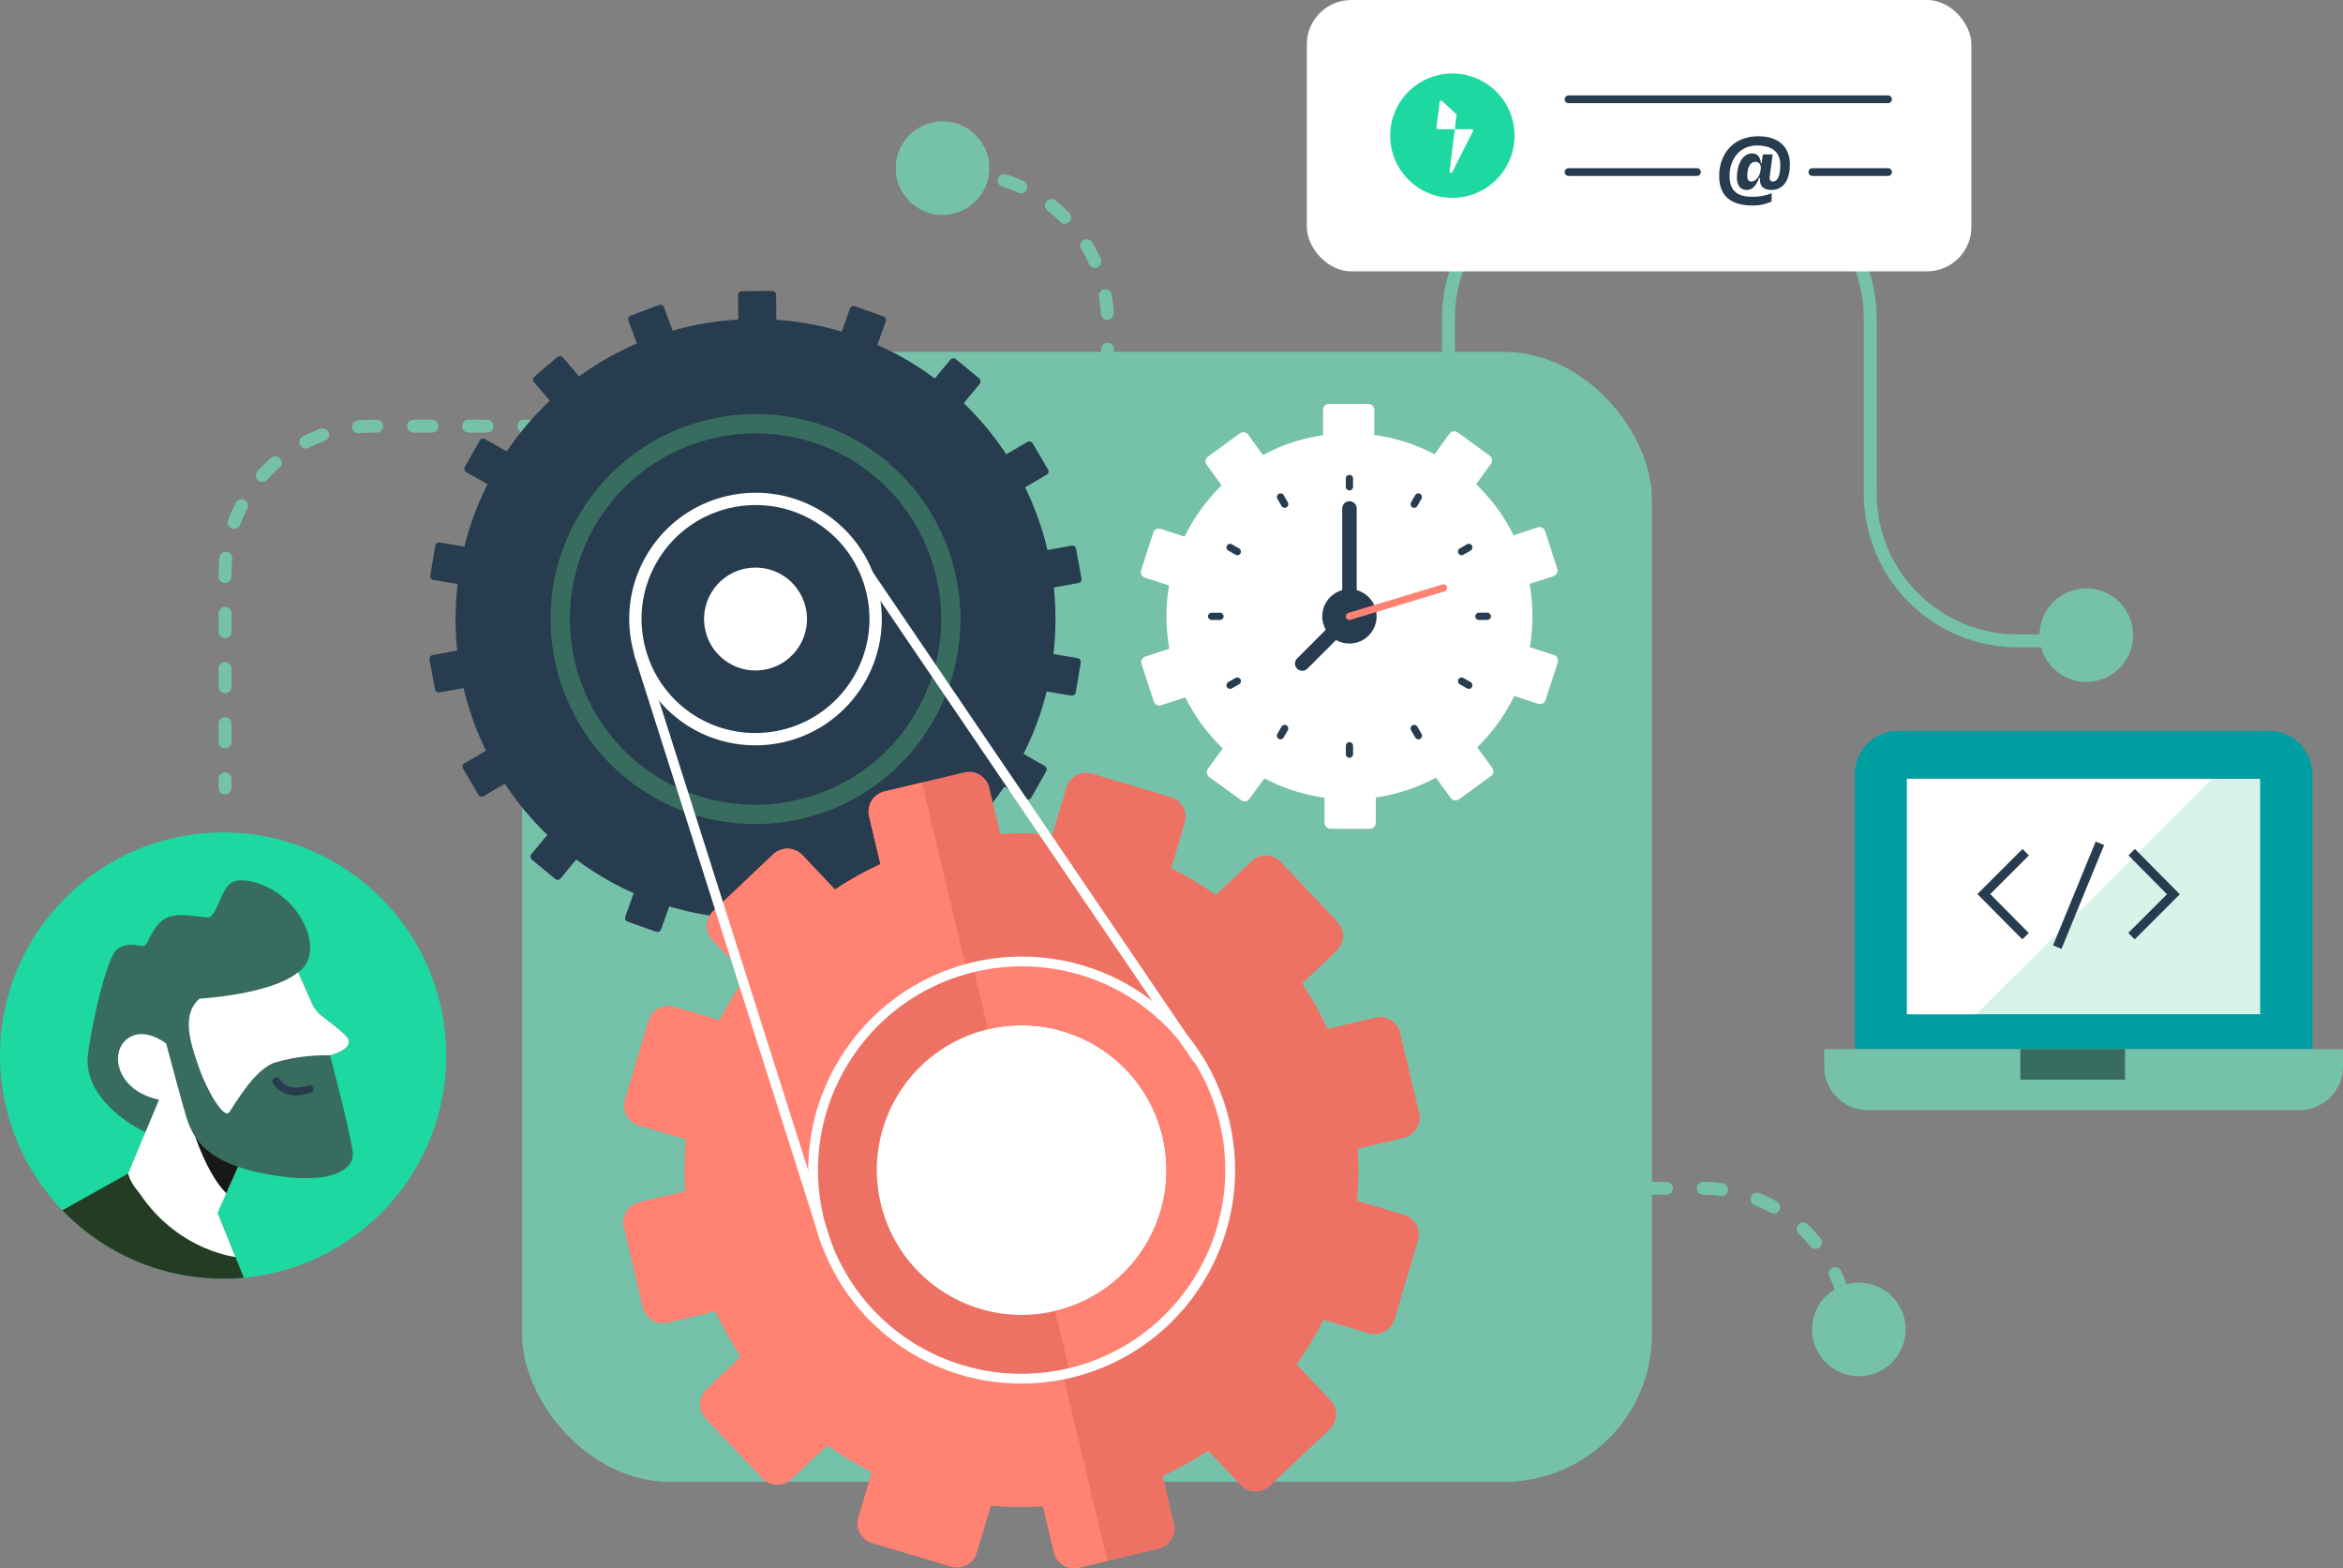 <?xml version="1.0" encoding="UTF-8"?>
<svg id="Layer_2" data-name="Layer 2" xmlns="http://www.w3.org/2000/svg" xmlns:xlink="http://www.w3.org/1999/xlink" viewBox="0 0 1271.58 851.09">
  <rect x="0" y="0" width="1271.58" height="851.09" fill="#808080" stroke="none"/>
  <defs>
    <style>
      .cls-1, .cls-2, .cls-3, .cls-4, .cls-5, .cls-6, .cls-7, .cls-8 {
        fill: none;
      }

      .cls-9 {
        fill: #bd4738;
        opacity: .25;
      }

      .cls-2 {
        stroke-width: 4.21px;
      }

      .cls-2, .cls-3, .cls-4, .cls-5, .cls-6, .cls-8 {
        stroke-linecap: round;
        stroke-linejoin: round;
      }

      .cls-2, .cls-3, .cls-7 {
        stroke: #273c4e;
      }

      .cls-3 {
        stroke-width: 4.24px;
      }

      .cls-10 {
        fill: #009ea1;
      }

      .cls-11 {
        fill-rule: evenodd;
      }

      .cls-11, .cls-12 {
        fill: #fff;
      }

      .cls-13 {
        fill: #ff8273;
      }

      .cls-14 {
        fill: #273c4e;
      }

      .cls-15 {
        fill: #243c23;
      }

      .cls-16 {
        fill: #1dd8a0;
      }

      .cls-4 {
        stroke-dasharray: 9.72 19.43;
      }

      .cls-4, .cls-5, .cls-6, .cls-8 {
        stroke: #76c1aa;
        stroke-width: 7px;
      }

      .cls-5 {
        stroke-dasharray: 9.97 19.95;
      }

      .cls-17 {
        fill: #76c1aa;
      }

      .cls-18 {
        fill: #d6f2e9;
      }

      .cls-19 {
        fill: #386c5f;
      }

      .cls-6 {
        stroke-dasharray: 9.98 19.96;
      }

      .cls-7 {
        stroke-miterlimit: 10;
        stroke-width: 4.94px;
      }

      .cls-20 {
        clip-path: url(#clippath);
      }

      .cls-21 {
        fill: #181818;
      }
    </style>
    <clipPath id="clippath">
      <circle class="cls-1" cx="121.09" cy="572.86" r="121.09"/>
    </clipPath>
  </defs>
  <g id="Layer_1-2" data-name="Layer 1">
    <g>
      <g>
        <g>
          <line class="cls-8" x1="601.08" y1="281.98" x2="601.08" y2="276.98"/>
          <path class="cls-4" d="M601.08,257.54v-83.22c0-39.24-28.25-71.88-65.52-78.69"/>
          <path class="cls-8" d="M525.92,94.46c-1.6-.1-3.21-.14-4.83-.14h-.17"/>
        </g>
        <circle class="cls-17" cx="511.51" cy="91.23" r="25.4"/>
      </g>
      <g>
        <circle class="cls-17" cx="1008.83" cy="721.46" r="25.4"/>
        <g>
          <line class="cls-8" x1="732.09" y1="448.54" x2="732.09" y2="453.54"/>
          <path class="cls-6" d="M732.09,473.49v91.36c0,44.18,35.82,80,80,80h111.29c39.09,0,71.63,28.04,78.62,65.1"/>
          <path class="cls-8" d="M1003.23,719.86c.1,1.65.15,3.32.15,5"/>
        </g>
      </g>
      <g id="avatar-3">
        <circle id="bg" class="cls-16" cx="121.09" cy="572.86" r="121.09"/>
        <g id="avatar">
          <g class="cls-20">
            <g id="avatar-2" data-name="avatar">
              <path id="hair" class="cls-19" d="M161.82,527.62c11.81-8.04,6.03-27.02-5.03-37.83-11.06-10.81-24.63-13.82-30.66-11.06-6.03,2.76-8.55,18.85-13.07,19.1-4.52.25-15.08-3.02-22.62.25-7.54,3.27-10.05,15.33-12.57,15.33s-9.3-2.51-14.58,2.01c-5.28,4.52-13.57,39.71-15.58,57.43-2.01,17.72,14.07,34.05,34.43,43.1,20.36,9.05,79.67-88.34,79.67-88.34Z"/>
              <g id="neck">
                <path class="cls-12" d="M69.59,636.82l20.58-49.26s11.09-21.36,36.47-10.05c25.38,11.31,9.05,41.22,9.05,41.22l-18.85,42.22s-9.05,18.35-32.67,11.31c-23.62-7.04-14.58-35.44-14.58-35.44Z"/>
                <path class="cls-21" d="M105.86,616.56s6.81,20.96,16.94,31.04l10.26-22.98-27.2-8.06Z"/>
              </g>
              <path id="ear" class="cls-12" d="M90.19,566.33s-12.32-9.93-21.61-2.14c-9.3,7.79-4.78,28.15,18.1,32.67l25.67,26.36s4.81-30.13-4.4-43.95c-9.21-13.82-17.75-12.94-17.75-12.94Z"/>
              <path id="beard" class="cls-19" d="M161.82,527.62l7.31,16.59c1.33,3.01,3.41,5.63,6.05,7.61,4.92,3.68,12.83,9.74,13.78,11.99,2.52,5.97-9.88,8.89-9.88,8.89,0,0,12.14,45.39,12.39,53.69.25,8.29-12.06,17.59-48,10.56-35.94-7.04-40.02-22.53-43.54-34.84-3.52-12.32-9.74-35.78-9.74-35.78,0,0-1.51-21.11,18.1-24.38,0,0,38.7-2.14,53.53-14.33Z"/>
              <g id="body">
                <path class="cls-15" d="M25.1,661.71s10.03,66.35,115.73,52.78l-13.04-32.33-9.69-24.02s-11.68,7.04-29.21-1.45-19.29-19.86-19.29-19.86l-44.48,24.88Z"/>
                <path class="cls-12" d="M69.58,636.83c20.11,41.22,58.2,45.33,58.2,45.33l-9.69-24.02-48.51-21.31Z"/>
              </g>
              <path id="face" class="cls-12" d="M107.95,579.27c4.75,13.51,13.6,27.96,16.36,24.44,2.77-3.52,13.57-23.63,25.14-27.14,11.56-3.52,23.12-4.02,29.64-3.86,0,0,12.39-2.93,9.88-8.9-.95-2.25-8.87-8.32-13.78-11.99-2.64-1.97-4.72-4.59-6.05-7.6l-7.31-16.59c-14.83,12.19-53.54,14.33-53.54,14.33-9.99,8.61-5.09,23.81-.34,37.32Z"/>
              <path id="mouth" class="cls-3" d="M167.92,591.02s-11.81,4.9-17.97-4.15"/>
            </g>
          </g>
        </g>
      </g>
      <circle class="cls-17" cx="1132.28" cy="344.68" r="25.4"/>
      <path class="cls-8" d="M786.08,259.9v-86.98c0-44.18,35.82-80,80-80h68.92c44.18,0,80,35.82,80,80v94.86c0,44.18,35.82,80,80,80h34.97"/>
      <g>
        <line class="cls-8" x1="122.12" y1="427.59" x2="122.12" y2="422.59"/>
        <path class="cls-5" d="M122.12,402.64v-91.37c0-44.18,35.82-80,80-80h162"/>
        <line class="cls-8" x1="374.09" y1="231.27" x2="379.09" y2="231.27"/>
      </g>
      <rect class="cls-17" x="283.35" y="190.96" width="613.17" height="613.17" rx="80" ry="80" transform="translate(1179.87 995.1) rotate(-180)"/>
      <circle class="cls-12" cx="549.28" cy="630.83" r="150.97"/>
      <g>
        <g>
          <path class="cls-10" d="M1255.01,569.35h-248.45v-149.07c0-13.07,10.59-23.66,23.66-23.66h201.12c13.07,0,23.66,10.59,23.66,23.66v149.07Z"/>
          <rect class="cls-18" x="1034.96" y="422.64" width="191.66" height="127.77"/>
          <path class="cls-12" d="M1200.59,422.64h-165.63v127.77h37.58c42.8-42.48,85.46-85.09,128.05-127.77Z"/>
          <path class="cls-17" d="M990,569.35v9.46c0,13.07,10.59,23.66,23.66,23.66h234.25c13.07,0,23.66-10.59,23.66-23.66v-9.46h-281.57Z"/>
          <rect class="cls-19" x="1096.48" y="569.35" width="56.79" height="16.56"/>
        </g>
        <g>
          <polyline class="cls-7" points="1099.29 508.06 1076.65 485.21 1099.39 462.48"/>
          <polyline class="cls-7" points="1156.9 462.46 1179.53 485.3 1156.79 508.04"/>
          <line class="cls-7" x1="1139.65" y1="457.65" x2="1116.51" y2="514.01"/>
        </g>
      </g>
      <g>
        <g id="bg-elements-4">
          <rect class="cls-12" x="709.24" width="360.66" height="147.25" rx="24.08" ry="24.08"/>
          <circle class="cls-16" cx="788.22" cy="73.63" r="33.74"/>
          <g>
            <line class="cls-2" x1="851.27" y1="53.89" x2="1024.67" y2="53.89"/>
            <line class="cls-2" x1="983.59" y1="93.37" x2="1024.67" y2="93.37"/>
            <line class="cls-2" x1="851.27" y1="93.37" x2="920.97" y2="93.37"/>
            <path class="cls-14" d="M933.01,95.43c0-11.32,7.13-21.48,21.29-21.48,12.14,0,17.1,6.98,17.1,15.17,0,9.92-4.58,13.97-9.88,13.97-4.77,0-6.36-2.31-6.36-5.49,0-.34,0-.72.05-1.11h-.48c-1.59,4.24-3.61,6.6-6.74,6.6s-5.35-2.07-5.35-6.74c0-6.84,2.89-13.1,8.29-13.1,3.08,0,4.43,2.07,4.82,5.54h.29l.67-5.01h5.35l-1.59,11.9c-.24,1.97.39,2.84,1.83,2.84,2.02,0,3.9-2.46,3.9-8.91,0-5.97-3.13-10.65-12.67-10.65s-14.88,7.71-14.88,16.43,4.77,11.42,12.72,11.42c3.13,0,7.37-.72,9.78-1.88h.34v4.43c-2.75,1.3-6.07,2.17-10.21,2.17-11.32,0-18.26-4.58-18.26-16.09ZM952.62,87.82c-2.99,0-4.34,3.47-4.34,7.56,0,1.97.63,3.13,2.22,3.13,2.55,0,4.48-2.99,4.91-5.68l.14-.87c.43-2.6-.82-4.14-2.94-4.14Z"/>
          </g>
        </g>
        <path class="cls-11" d="M780.29,70.11c-.48,0-.83-.46-.71-.92l1.76-14.08c.14-.55.83-.73,1.23-.33l7.7,7.09c.18.18.25.46.19.71l-.91,7.53h-9.25ZM789.53,70.11l-2.83,22.93c-.11.81,1.05,1.13,1.51.26l11.18-22.06c.32-.49-.03-1.13-.61-1.13h-9.25Z"/>
      </g>
      <path class="cls-14" d="M408.83,173.16c-89.91.67-162.25,74.09-161.58,163.99.68,89.9,74.09,162.24,164,161.58,89.9-.68,162.24-74.1,161.57-164-.67-89.9-74.09-162.24-163.99-161.57Z"/>
      <g>
        <path class="cls-14" d="M421.32,175.6c0,1.14-.91,2.07-2.05,2.08l-16.49.12c-1.15,0-2.08-.91-2.08-2.05l-.12-15.67c0-1.14.91-2.07,2.05-2.08l16.49-.12c1.14,0,2.08.91,2.08,2.05l.12,15.67Z"/>
        <path class="cls-14" d="M365.8,181.42c.4,1.07-.15,2.26-1.21,2.65l-15.45,5.76c-1.08.4-2.25-.15-2.66-1.21l-5.47-14.69c-.4-1.07.15-2.25,1.22-2.65l15.45-5.76c1.08-.4,2.26.15,2.66,1.21l5.47,14.69Z"/>
        <path class="cls-14" d="M315.61,205.87c.74.86.63,2.17-.23,2.9l-12.55,10.7c-.87.74-2.16.64-2.91-.23l-10.16-11.93c-.73-.86-.63-2.17.23-2.9l12.57-10.7c.87-.74,2.17-.63,2.91.23l10.15,11.93Z"/>
        <path class="cls-14" d="M276.82,246c1,.56,1.34,1.82.78,2.81l-8.14,14.35c-.56.99-1.82,1.34-2.81.78l-13.63-7.74c-.99-.56-1.33-1.82-.77-2.81l8.14-14.34c.57-.99,1.82-1.34,2.81-.78l13.62,7.74Z"/>
        <path class="cls-14" d="M254.09,296.99c1.11.19,1.88,1.25,1.69,2.37l-2.74,16.27c-.19,1.13-1.25,1.88-2.38,1.7l-15.45-2.61c-1.13-.19-1.88-1.25-1.69-2.38l2.74-16.26c.19-1.12,1.25-1.88,2.38-1.69l15.45,2.61Z"/>
        <path class="cls-14" d="M250.17,352.68c1.13-.21,2.19.53,2.4,1.65l2.99,16.22c.2,1.13-.54,2.2-1.66,2.41l-15.41,2.83c-1.12.2-2.19-.54-2.4-1.66l-2.99-16.22c-.21-1.12.54-2.2,1.66-2.4l15.41-2.83Z"/>
        <path class="cls-14" d="M265.54,406.34c.98-.58,2.24-.26,2.81.73l8.35,14.22c.57.99.27,2.25-.72,2.83l-13.52,7.94c-.98.57-2.24.25-2.81-.74l-8.36-14.23c-.57-.98-.25-2.25.74-2.83l13.52-7.92Z"/>
        <path class="cls-14" d="M298.33,451.53c.72-.89,2.01-1,2.89-.28l12.72,10.5c.87.73,1,2.03.27,2.91l-9.99,12.08c-.72.87-2.01,1-2.89.27l-12.72-10.51c-.87-.72-.99-2.02-.27-2.9l9.99-12.07Z"/>
        <path class="cls-14" d="M344.59,482.76c.38-1.08,1.56-1.64,2.63-1.26l15.54,5.52c1.08.39,1.64,1.57,1.25,2.64l-5.24,14.77c-.38,1.06-1.56,1.62-2.63,1.24l-15.55-5.52c-1.07-.39-1.63-1.56-1.25-2.64l5.25-14.76Z"/>
        <path class="cls-14" d="M398.75,496.29c-.02-1.15.9-2.08,2.05-2.08l16.49-.12c1.14,0,2.06.9,2.08,2.04l.11,15.68c0,1.13-.9,2.06-2.04,2.06l-16.5.14c-1.13,0-2.06-.91-2.07-2.05l-.11-15.67Z"/>
        <path class="cls-14" d="M454.27,490.48c-.41-1.07.14-2.27,1.2-2.66l15.46-5.76c1.07-.38,2.27.15,2.66,1.22l5.47,14.69c.4,1.06-.14,2.25-1.22,2.64l-15.46,5.77c-1.06.4-2.25-.15-2.65-1.22l-5.47-14.68Z"/>
        <path class="cls-14" d="M504.46,466.02c-.75-.87-.66-2.16.22-2.9l12.56-10.7c.87-.74,2.17-.64,2.91.23l10.16,11.93c.74.87.63,2.16-.23,2.9l-12.55,10.7c-.87.73-2.18.63-2.91-.24l-10.15-11.93Z"/>
        <path class="cls-14" d="M543.25,425.89c-1-.57-1.35-1.82-.78-2.82l8.14-14.33c.57-.99,1.82-1.34,2.81-.78l13.62,7.74c1,.55,1.34,1.82.77,2.81l-8.12,14.35c-.57.98-1.84,1.34-2.83.77l-13.62-7.73Z"/>
        <path class="cls-14" d="M565.98,374.9c-1.13-.19-1.88-1.25-1.69-2.37l2.74-16.26c.2-1.13,1.24-1.89,2.37-1.7l15.46,2.61c1.13.19,1.88,1.25,1.69,2.38l-2.74,16.26c-.2,1.12-1.26,1.88-2.38,1.69l-15.45-2.61Z"/>
        <path class="cls-14" d="M569.9,319.21c-1.13.21-2.2-.53-2.41-1.65l-3-16.21c-.18-1.13.55-2.2,1.67-2.41l15.4-2.83c1.13-.21,2.2.53,2.4,1.66l3,16.22c.19,1.12-.55,2.2-1.66,2.4l-15.41,2.83Z"/>
        <path class="cls-14" d="M554.54,265.54c-.99.58-2.25.26-2.83-.73l-8.35-14.22c-.57-.99-.26-2.25.73-2.83l13.52-7.94c.98-.57,2.23-.25,2.81.74l8.37,14.22c.57.98.25,2.25-.74,2.82l-13.51,7.93Z"/>
        <path class="cls-14" d="M521.74,220.36c-.72.88-2.03,1.01-2.9.28l-12.72-10.5c-.87-.74-1.01-2.03-.28-2.91l9.99-12.08c.72-.87,2.01-1,2.9-.27l12.72,10.5c.87.72,1,2.03.27,2.91l-9.98,12.07Z"/>
        <path class="cls-14" d="M475.47,189.13c-.39,1.08-1.56,1.65-2.63,1.26l-15.54-5.52c-1.07-.39-1.65-1.56-1.26-2.64l5.24-14.77c.39-1.07,1.56-1.63,2.64-1.25l15.53,5.52c1.08.38,1.65,1.57,1.27,2.64l-5.26,14.75Z"/>
      </g>
      <path class="cls-19" d="M409.95,447.2c-51.66,0-96.12-35.15-108.11-85.47-6.89-28.9-2.11-58.75,13.46-84.06,15.57-25.31,40.06-43.04,68.96-49.92,8.5-2.03,17.21-3.05,25.87-3.05,51.66,0,96.11,35.14,108.1,85.47,14.22,59.65-22.74,119.76-82.41,133.99-8.5,2.03-17.21,3.05-25.87,3.05h0ZM410.12,235.18c-7.85,0-15.74.93-23.44,2.77-26.18,6.24-48.36,22.3-62.46,45.22-14.1,22.92-18.43,49.96-12.19,76.13,10.86,45.58,51.13,77.42,97.91,77.42,7.85,0,15.73-.93,23.44-2.77,26.18-6.24,48.36-22.3,62.46-45.22,14.1-22.92,18.42-49.96,12.18-76.13-10.86-45.58-51.12-77.41-97.9-77.41h0Z"/>
      <path class="cls-13" d="M746.45,552.27l-25.93,6.18c-4.02-8.69-8.65-16.93-13.82-24.75l18.68-17.67c4.47-4.25,4.66-11.3.42-15.82l-30.68-32.43c-4.26-4.46-11.34-4.66-15.8-.44l-19.42,18.37c-7.69-5.45-15.82-10.32-24.29-14.51l7.36-24.7c1.75-5.92-1.61-12.12-7.53-13.9l-42.78-12.76c-5.9-1.74-12.11,1.61-13.87,7.52l-7.62,25.6c-9.34-.89-18.81-1-28.33-.4l-5.98-25.09c-1.43-5.99-7.45-9.71-13.47-8.28l-43.42,10.35c-6.03,1.43-9.74,7.47-8.31,13.46l6.18,25.96c-8.65,3.99-16.9,8.59-24.72,13.79l-17.64-18.69c-4.27-4.5-11.33-4.67-15.87-.42l-32.42,30.7c-4.46,4.2-4.68,11.28-.42,15.76l18.38,19.43c-5.45,7.7-10.35,15.82-14.52,24.27l-24.69-7.37c-5.94-1.74-12.12,1.65-13.91,7.55l-12.78,42.79c-1.77,5.89,1.61,12.12,7.53,13.88l25.58,7.62c-.86,9.32-1,18.78-.39,28.29l-25.04,5.97c-6.04,1.44-9.74,7.47-8.31,13.48l10.35,43.42c1.43,6.02,7.45,9.72,13.49,8.28l25.92-6.18c3.97,8.67,8.6,16.97,13.79,24.76l-18.69,17.68c-4.48,4.24-4.66,11.28-.45,15.76l30.68,32.47c4.23,4.46,11.32,4.67,15.8.43l19.41-18.37c7.73,5.45,15.85,10.35,24.31,14.53l-7.34,24.72c-1.79,5.9,1.58,12.13,7.48,13.88l42.84,12.73c5.9,1.76,12.12-1.58,13.85-7.47l7.64-25.6c9.32.84,18.78.98,28.31.36l5.99,25.11c1.43,5.99,7.43,9.68,13.41,8.25l43.47-10.33c6-1.43,9.71-7.45,8.27-13.45l-6.18-25.95c8.66-4.01,16.92-8.6,24.76-13.79l17.67,18.66c4.24,4.51,11.26,4.68,15.77.45l32.46-30.7c4.47-4.21,4.66-11.29.42-15.8l-18.39-19.4c5.47-7.71,10.36-15.82,14.55-24.29l24.71,7.38c5.92,1.74,12.11-1.62,13.88-7.53l12.76-42.81c1.75-5.89-1.63-12.12-7.49-13.88l-25.6-7.65c.87-9.29.99-18.76.42-28.27l25.06-5.97c5.99-1.43,9.67-7.46,8.24-13.48l-10.34-43.43c-1.41-6.03-7.45-9.7-13.43-8.28ZM572.67,711.46c-42.23,10.06-84.61-16.02-94.68-58.24-10.07-42.23,16.01-84.61,58.24-94.68,42.22-10.06,84.62,16.01,94.69,58.24,10.06,42.22-16.02,84.62-58.24,94.68Z"/>
      <path class="cls-9" d="M746.45,552.27l-25.93,6.18c-4.02-8.69-8.65-16.93-13.82-24.75l18.68-17.67c4.47-4.25,4.66-11.3.42-15.82l-30.68-32.43c-4.26-4.46-11.34-4.66-15.8-.44l-19.42,18.37c-7.69-5.45-15.82-10.32-24.29-14.51l7.36-24.7c1.75-5.92-1.61-12.12-7.53-13.9l-42.78-12.76c-5.9-1.74-12.11,1.61-13.87,7.52l-7.62,25.6c-9.34-.89-18.81-1-28.33-.4l-5.98-25.09c-1.43-5.99-7.45-9.71-13.47-8.28l-43.42,10.35c-6.03,1.43-9.74,7.47-8.31,13.46l6.18,25.96c-8.65,3.99-16.9,8.59-24.72,13.79l-17.64-18.69c-4.27-4.5-11.33-4.67-15.87-.42l-32.42,30.7c-4.46,4.2-4.68,11.28-.42,15.76l18.38,19.43c-5.45,7.7-10.35,15.82-14.52,24.27l-24.69-7.37c-5.94-1.74-12.12,1.65-13.91,7.55l-12.78,42.79c-1.77,5.89,1.61,12.12,7.53,13.88l25.58,7.62c-.86,9.32-1,18.78-.39,28.29l-25.04,5.97c-6.04,1.44-9.74,7.47-8.31,13.48l10.35,43.42c1.43,6.02,7.45,9.72,13.49,8.28l25.92-6.18c3.97,8.67,8.6,16.97,13.79,24.76l-18.69,17.68c-4.48,4.24-4.66,11.28-.45,15.76l30.68,32.47c4.23,4.46,11.32,4.67,15.8.43l19.41-18.37c7.73,5.45,15.85,10.35,24.31,14.53l-7.34,24.72c-1.79,5.9,1.58,12.13,7.48,13.88l42.84,12.73c5.9,1.76,12.12-1.58,13.85-7.47l7.64-25.6c9.32.84,18.78.98,28.31.36l5.99,25.11c1.43,5.99,7.43,9.68,13.41,8.25l43.47-10.33c6-1.43,9.71-7.45,8.27-13.45l-6.18-25.95c8.66-4.01,16.92-8.6,24.76-13.79l17.67,18.66c4.24,4.51,11.26,4.68,15.77.45l32.46-30.7c4.47-4.21,4.66-11.29.42-15.8l-18.39-19.4c5.47-7.71,10.36-15.82,14.55-24.29l24.71,7.38c5.92,1.74,12.11-1.62,13.88-7.53l12.76-42.81c1.75-5.89-1.63-12.12-7.49-13.88l-25.6-7.65c.87-9.29.99-18.76.42-28.27l25.06-5.97c5.99-1.43,9.67-7.46,8.24-13.48l-10.34-43.43c-1.41-6.03-7.45-9.7-13.43-8.28ZM572.67,711.46c-42.23,10.06-84.61-16.02-94.68-58.24-10.07-42.23,16.01-84.61,58.24-94.68,42.22-10.06,84.62,16.01,94.69,58.24,10.06,42.22-16.02,84.62-58.24,94.68Z"/>
      <path class="cls-13" d="M577.49,748.5c-60.95,12.42-121.21-25.68-135.73-86.63-14.53-60.98,22.07-122.15,82.07-138.56l-23.49-98.62-20.35,4.85c-6.03,1.43-9.74,7.47-8.31,13.46l6.18,25.96c-8.65,3.99-16.9,8.59-24.72,13.79l-17.64-18.69c-4.27-4.5-11.33-4.67-15.87-.42l-32.42,30.7c-4.46,4.2-4.68,11.28-.42,15.76l18.38,19.43c-5.45,7.7-10.35,15.82-14.52,24.27l-24.69-7.37c-5.94-1.74-12.12,1.65-13.91,7.55l-12.78,42.79c-1.77,5.89,1.61,12.12,7.53,13.88l25.58,7.62c-.86,9.32-1,18.78-.39,28.29l-25.04,5.97c-6.04,1.44-9.74,7.47-8.31,13.48l10.35,43.42c1.43,6.02,7.45,9.72,13.49,8.28l25.92-6.18c3.97,8.67,8.6,16.97,13.79,24.76l-18.69,17.68c-4.48,4.24-4.66,11.28-.45,15.76l30.68,32.47c4.23,4.46,11.32,4.67,15.8.43l19.41-18.37c7.73,5.45,15.85,10.35,24.31,14.53l-7.34,24.72c-1.79,5.9,1.58,12.13,7.48,13.88l42.84,12.73c5.9,1.76,12.12-1.58,13.85-7.47l7.64-25.6c9.32.84,18.78.98,28.31.36l5.99,25.11c1.43,5.99,7.43,9.68,13.41,8.25l15.55-3.69-23.51-98.61Z"/>
      <path class="cls-12" d="M416.5,363.12c-15,3.57-30.07-5.69-33.64-20.7-3.58-15.01,5.68-30.08,20.69-33.65,15.02-3.58,30.08,5.69,33.66,20.7,3.58,15.01-5.69,30.08-20.71,33.65Z"/>
      <path class="cls-13" d="M528.2,524.89l8.03,33.65c42.22-10.06,84.62,16.01,94.69,58.24,10.06,42.22-16.02,84.62-58.24,94.68l8.01,33.64c60.8-14.49,98.36-75.55,83.88-136.34-14.5-60.81-75.55-98.37-136.36-83.88Z"/>
      <path class="cls-12" d="M554.36,750.87c-53.81,0-100.11-36.6-112.6-89.01-14.81-62.15,23.7-124.75,85.83-139.56,8.86-2.11,17.92-3.18,26.95-3.18,53.81,0,100.12,36.61,112.62,89.03,14.8,62.14-23.71,124.73-85.85,139.54-8.86,2.11-17.92,3.18-26.95,3.18h0ZM554.53,524.44c-8.61,0-17.26,1.02-25.71,3.03-59.28,14.13-96.01,73.87-81.88,133.15,11.91,50,56.09,84.92,107.42,84.92,8.61,0,17.26-1.02,25.71-3.03,59.29-14.13,96.03-73.86,81.9-133.13-11.92-50.01-56.1-84.94-107.44-84.94h0Z"/>
      <path class="cls-12" d="M409.98,404.49c-31.83,0-59.23-21.66-66.61-52.66-4.25-17.81-1.3-36.2,8.29-51.79,9.59-15.59,24.68-26.52,42.48-30.76,5.24-1.25,10.61-1.88,15.95-1.88,31.83,0,59.22,21.65,66.61,52.66,8.76,36.76-14.02,73.79-50.78,82.56-5.24,1.25-10.6,1.88-15.93,1.88h0ZM410.09,274.08c-4.82,0-9.66.57-14.4,1.7-16.07,3.83-29.68,13.69-38.34,27.76-8.66,14.07-11.31,30.67-7.48,46.74,6.66,27.98,31.38,47.53,60.11,47.53,4.82,0,9.65-.57,14.38-1.7,33.18-7.91,53.74-41.33,45.83-74.5-6.67-27.98-31.39-47.52-60.11-47.52h0Z"/>
      <path class="cls-12" d="M448.36,677.31c-1.13,0-2.18-.72-2.54-1.86l-101.47-319.55c-.45-1.4.33-2.9,1.73-3.34,1.41-.45,2.9.33,3.34,1.73l101.47,319.55c.45,1.4-.33,2.9-1.73,3.34-.27.09-.54.13-.81.13h0Z"/>
      <path class="cls-12" d="M649.63,576.92c-.85,0-1.69-.41-2.2-1.17l-182.57-268.77c-.83-1.22-.51-2.87.71-3.7,1.21-.82,2.87-.51,3.7.71l182.57,268.77c.83,1.21.51,2.87-.71,3.7-.46.31-.98.46-1.49.46h0Z"/>
      <g>
        <path class="cls-12" d="M745.84,269.12c0,1.74-1.41,3.16-3.16,3.16h-21.49c-1.73,0-3.15-1.41-3.15-3.16v-46.75c0-1.75,1.42-3.16,3.15-3.16h21.49c1.75,0,3.16,1.41,3.16,3.16v46.75Z"/>
        <path class="cls-12" d="M704.84,273.68c1.03,1.41.72,3.39-.69,4.41l-17.39,12.63c-1.41,1.02-3.39.71-4.41-.7l-27.48-37.82c-1.03-1.41-.72-3.39.7-4.41l17.39-12.63c1.41-1.03,3.38-.71,4.41.7l27.47,37.82Z"/>
        <path class="cls-12" d="M674.36,301.46c1.66.54,2.57,2.32,2.03,3.98l-6.63,20.43c-.54,1.66-2.32,2.57-3.99,2.03l-44.46-14.45c-1.65-.54-2.56-2.32-2.03-3.98l6.64-20.43c.55-1.66,2.32-2.57,3.99-2.03l44.46,14.45Z"/>
        <path class="cls-12" d="M666.03,341.85c1.67-.54,3.45.37,3.98,2.03l6.65,20.43c.54,1.66-.38,3.44-2.03,3.98l-44.48,14.44c-1.65.54-3.43-.37-3.97-2.02l-6.64-20.44c-.54-1.66.36-3.44,2.03-3.98l44.46-14.45Z"/>
        <path class="cls-12" d="M683.03,379.43c1.04-1.41,3.01-1.73,4.42-.7l17.38,12.62c1.41,1.02,1.73,3,.7,4.41l-27.49,37.83c-1.02,1.42-3,1.73-4.4.7l-17.39-12.63c-1.41-1.02-1.72-3-.7-4.41l27.47-37.83Z"/>
        <path class="cls-12" d="M718.87,399.83c0-1.75,1.43-3.16,3.17-3.16h21.47c1.75,0,3.17,1.41,3.17,3.16v46.76c0,1.75-1.43,3.16-3.17,3.16h-21.47c-1.75,0-3.17-1.41-3.17-3.16v-46.76Z"/>
        <path class="cls-12" d="M759.87,395.27c-1.02-1.42-.72-3.39.7-4.42l17.39-12.62c1.41-1.02,3.39-.71,4.41.7l27.48,37.82c1.02,1.41.71,3.39-.7,4.41l-17.39,12.63c-1.42,1.02-3.38.72-4.41-.7l-27.48-37.83Z"/>
        <path class="cls-12" d="M790.35,367.49c-1.65-.55-2.57-2.32-2.03-3.98l6.64-20.43c.55-1.65,2.33-2.56,3.98-2.02l44.46,14.44c1.67.54,2.57,2.33,2.04,3.98l-6.65,20.44c-.53,1.65-2.3,2.56-3.98,2.03l-44.46-14.45Z"/>
        <path class="cls-12" d="M798.69,327.09c-1.67.53-3.45-.37-3.99-2.02l-6.63-20.44c-.54-1.66.36-3.44,2.02-3.97l44.46-14.45c1.67-.54,3.44.37,3.99,2.02l6.64,20.44c.54,1.66-.38,3.43-2.03,3.98l-44.46,14.45Z"/>
        <path class="cls-12" d="M781.69,289.52c-1.04,1.41-3.01,1.73-4.42.7l-17.39-12.63c-1.4-1.02-1.72-3-.69-4.41l27.47-37.82c1.03-1.42,3.02-1.72,4.42-.71l17.37,12.63c1.42,1.03,1.73,2.99.7,4.42l-27.47,37.82Z"/>
      </g>
      <path class="cls-12" d="M831.69,334.47c0,54.86-44.47,99.34-99.33,99.34s-99.32-44.48-99.32-99.34,44.46-99.33,99.32-99.33,99.33,44.47,99.33,99.33Z"/>
      <g>
        <path class="cls-14" d="M747.11,334.47c0,8.15-6.61,14.76-14.75,14.76s-14.75-6.61-14.75-14.76,6.6-14.75,14.75-14.75,14.75,6.61,14.75,14.75Z"/>
        <g>
          <path class="cls-14" d="M732.37,338.41c-2.17,0-3.93-1.76-3.93-3.93v-58.55c0-2.17,1.76-3.93,3.93-3.93s3.93,1.76,3.93,3.93v58.55c0,2.17-1.76,3.93-3.93,3.93h0Z"/>
          <g>
            <path class="cls-14" d="M767.48,275.59c-.33,0-.67-.09-.98-.26-.94-.54-1.26-1.75-.72-2.69l2.27-3.93c.54-.94,1.74-1.26,2.69-.72.94.54,1.26,1.75.72,2.69l-2.27,3.93c-.36.63-1.03.98-1.7.98h0Z"/>
            <path class="cls-14" d="M694.94,401.24c-.33,0-.67-.08-.98-.26-.94-.54-1.27-1.74-.73-2.69l2.26-3.95c.54-.94,1.75-1.27,2.68-.73.94.54,1.27,1.74.73,2.69l-2.26,3.95c-.36.63-1.03.99-1.71.99h0Z"/>
            <path class="cls-14" d="M797.14,373.84c-.33,0-.67-.09-.98-.26l-3.92-2.25c-.94-.54-1.27-1.74-.72-2.69.54-.94,1.74-1.27,2.69-.72l3.92,2.25c.94.54,1.27,1.74.72,2.69-.36.63-1.03.99-1.71.99h0Z"/>
            <path class="cls-14" d="M671.52,301.31c-.33,0-.67-.08-.98-.26l-3.95-2.26c-.94-.54-1.27-1.74-.73-2.68.54-.94,1.75-1.27,2.68-.73l3.95,2.26c.94.54,1.27,1.74.73,2.68-.36.63-1.03.99-1.71.99h0Z"/>
          </g>
          <g>
            <path class="cls-14" d="M697.23,275.59c-.68,0-1.34-.35-1.71-.99l-2.26-3.93c-.54-.94-.22-2.15.73-2.68.94-.54,2.15-.22,2.68.73l2.26,3.93c.54.94.22,2.15-.73,2.68-.31.18-.64.26-.98.26h0Z"/>
            <path class="cls-14" d="M769.8,401.24c-.68,0-1.34-.35-1.7-.98l-2.29-3.95c-.54-.94-.23-2.14.71-2.69.94-.55,2.15-.23,2.69.72l2.29,3.95c.54.94.23,2.14-.71,2.69-.31.18-.65.26-.98.26h0Z"/>
            <path class="cls-14" d="M667.58,373.84c-.68,0-1.35-.36-1.71-.99-.54-.94-.21-2.14.73-2.68l3.95-2.25c.95-.53,2.14-.21,2.68.73.54.94.21,2.14-.73,2.68l-3.95,2.25c-.31.18-.64.26-.97.26h0Z"/>
            <path class="cls-14" d="M793.23,301.31c-.68,0-1.34-.35-1.7-.99-.54-.94-.22-2.14.72-2.69l3.92-2.26c.94-.54,2.14-.22,2.69.72.54.94.22,2.14-.72,2.69l-3.92,2.26c-.31.18-.65.26-.98.26h0Z"/>
          </g>
          <g>
            <path class="cls-14" d="M662.09,336.44h-4.54c-1.09-.01-1.97-.9-1.96-1.98,0-1.09.88-1.96,1.97-1.96h4.54c1.09.01,1.97.9,1.96,1.98,0,1.09-.88,1.96-1.97,1.96h0Z"/>
            <path class="cls-14" d="M802.62,336.44c-1.08,0-1.96-.88-1.97-1.96,0-1.09.87-1.97,1.96-1.98l4.57-.02h0c1.08,0,1.96.88,1.97,1.96,0,1.09-.87,1.97-1.96,1.98l-4.57.02h0Z"/>
            <path class="cls-14" d="M732.35,411.24h0c-1.09,0-1.97-.89-1.96-1.97l.02-4.55c0-1.08.88-1.96,1.97-1.96h0c1.09,0,1.97.89,1.96,1.97l-.02,4.55c0,1.08-.88,1.96-1.97,1.96h0Z"/>
            <path class="cls-14" d="M732.35,266.16c-1.09,0-1.97-.88-1.97-1.97v-4.53c0-1.09.88-1.97,1.97-1.97s1.97.88,1.97,1.97v4.53c0,1.09-.88,1.97-1.97,1.97h0Z"/>
          </g>
          <path class="cls-14" d="M706.74,364.04c-1.01,0-2.01-.38-2.78-1.15-1.54-1.54-1.54-4.03,0-5.56l24.62-24.62c1.53-1.54,4.03-1.54,5.56,0,1.54,1.54,1.54,4.03,0,5.56l-24.62,24.62c-.77.77-1.78,1.15-2.78,1.15h0Z"/>
        </g>
        <path class="cls-14" d="M741.46,334.47c0,5.03-4.08,9.1-9.1,9.1s-9.09-4.07-9.09-9.1,4.06-9.1,9.09-9.1,9.1,4.07,9.1,9.1Z"/>
        <path class="cls-14" d="M736.86,334.47c0,2.49-2.02,4.51-4.51,4.51s-4.51-2.02-4.51-4.51,2.02-4.51,4.51-4.51,4.51,2.02,4.51,4.51Z"/>
        <path class="cls-13" d="M732.37,336.45c-.84,0-1.63-.55-1.88-1.4-.32-1.04.27-2.14,1.31-2.45l51.06-15.42c1.04-.33,2.14.27,2.45,1.31.32,1.04-.27,2.14-1.31,2.45l-51.06,15.42c-.19.06-.38.09-.57.09h0Z"/>
      </g>
    </g>
  </g>
</svg>
